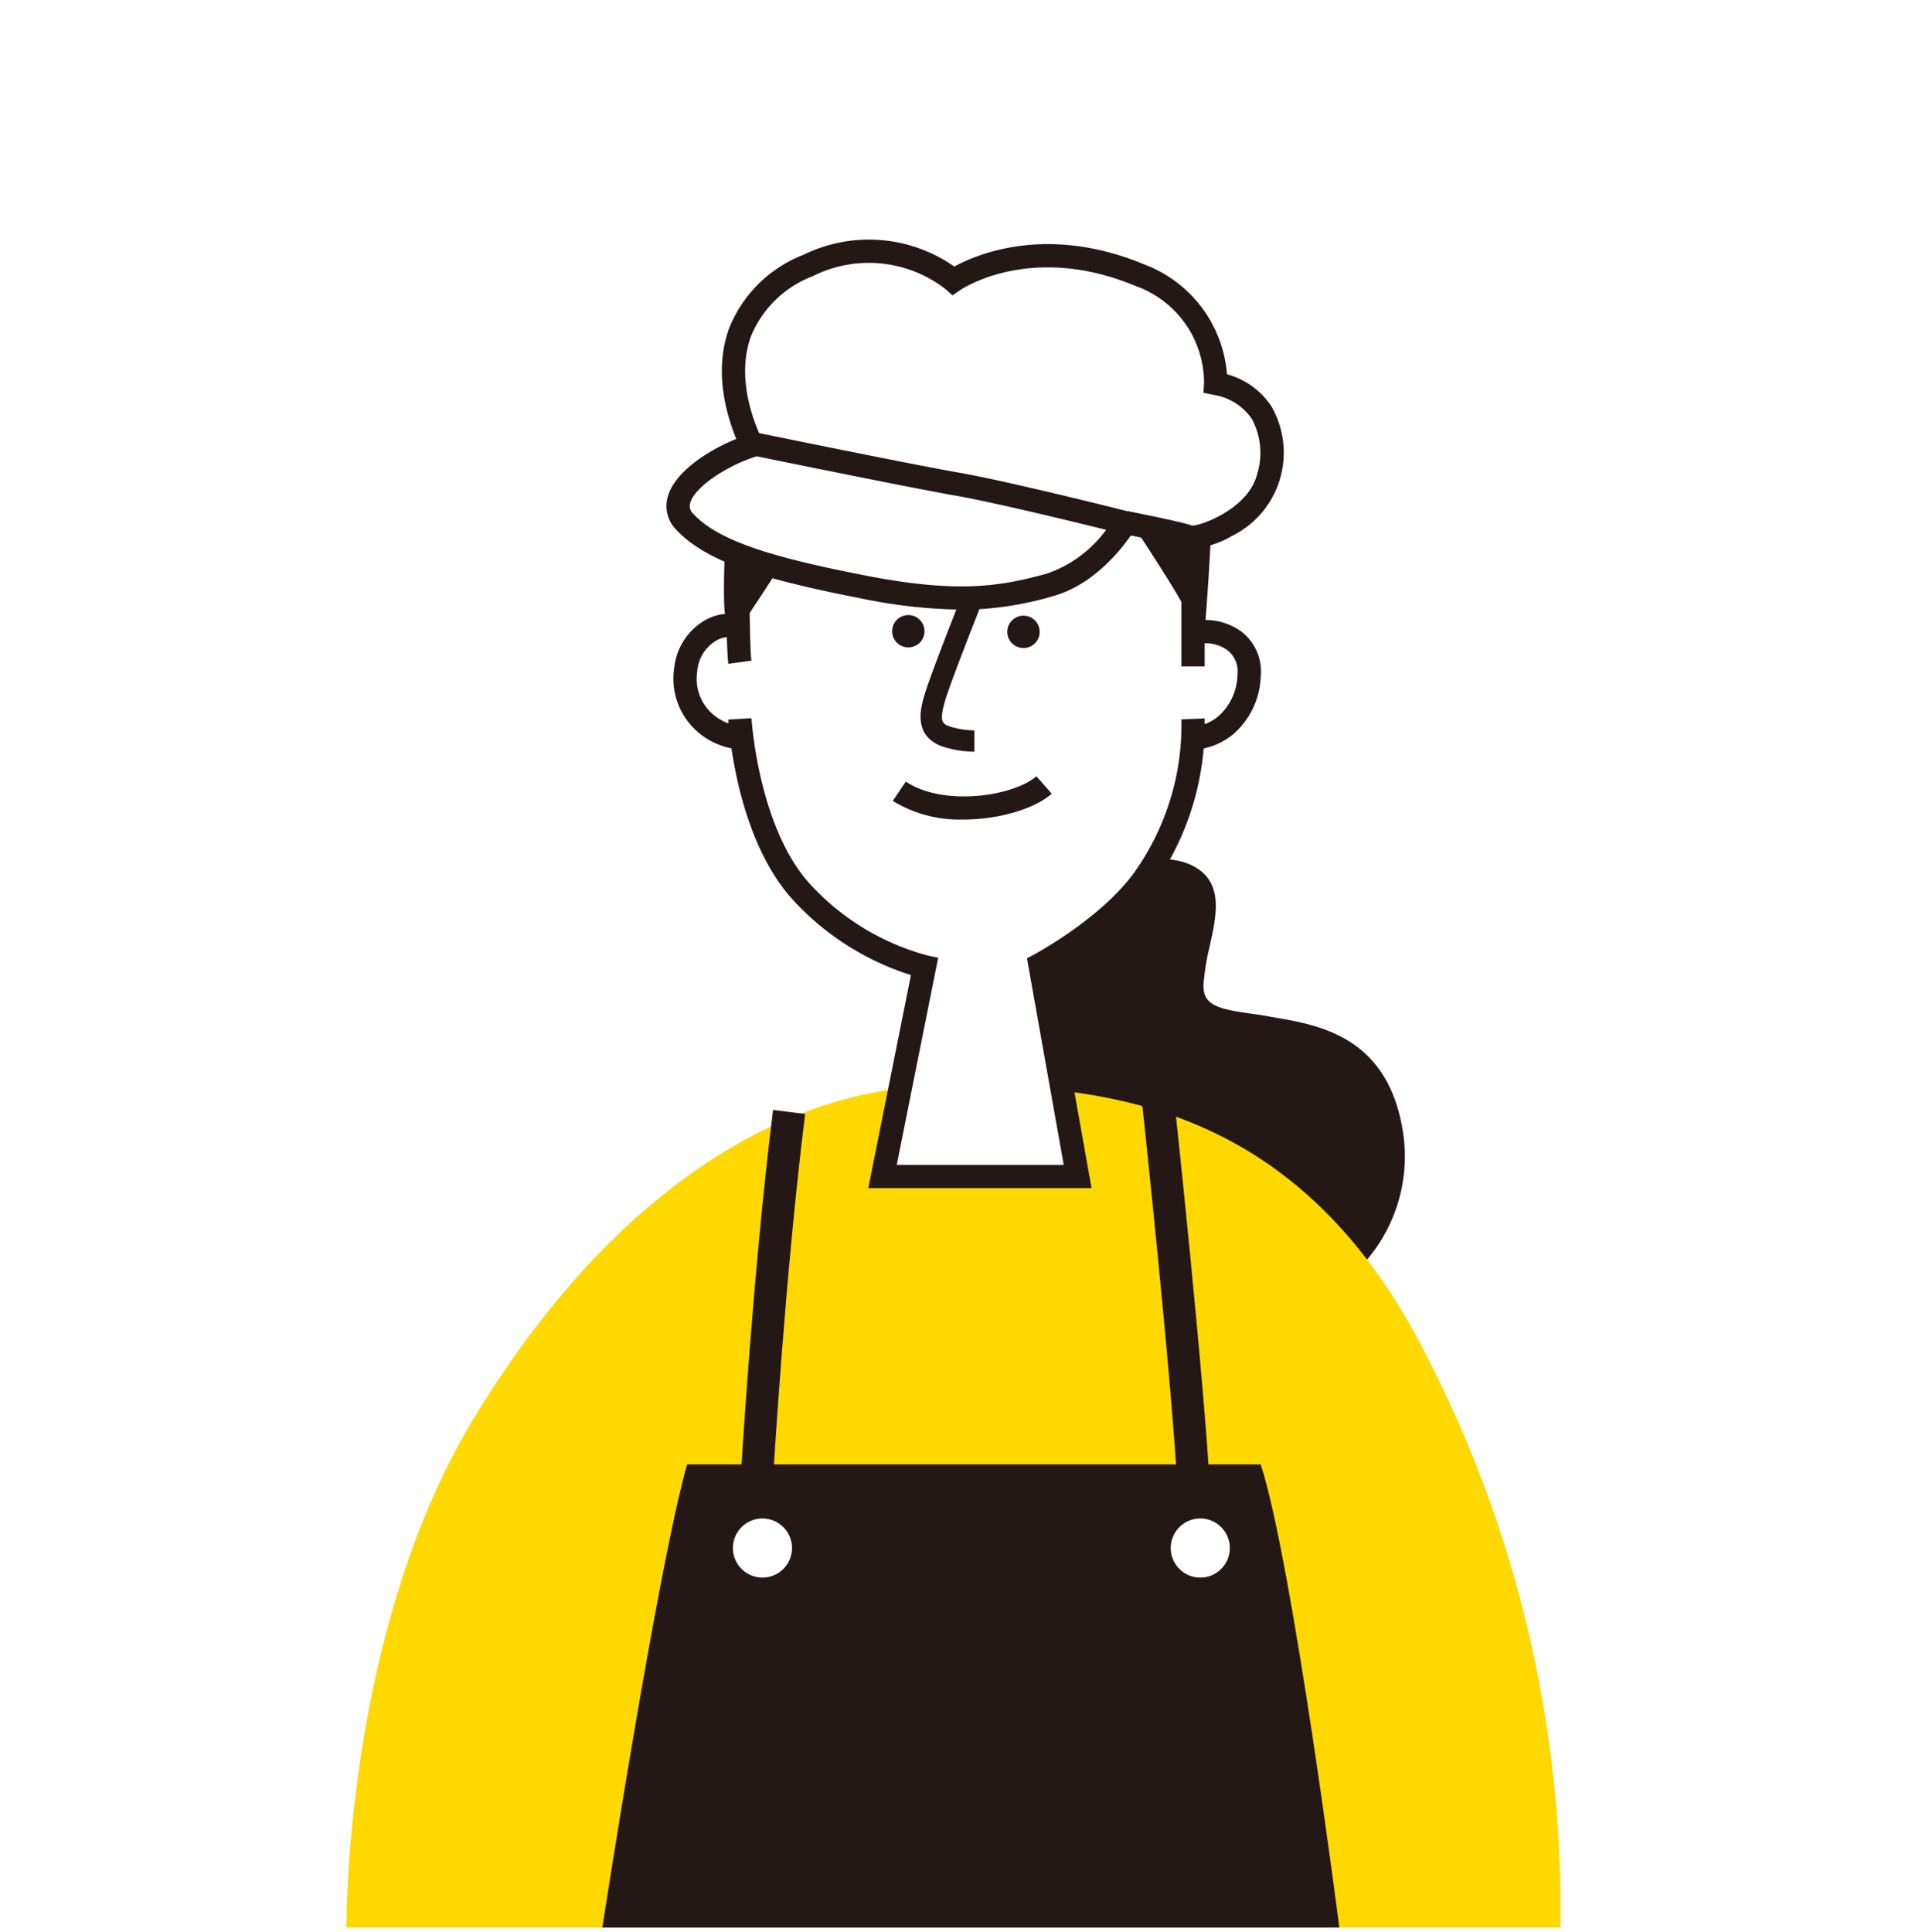 <svg xmlns="http://www.w3.org/2000/svg" width="144" height="145"><path data-name="長方形 4902" fill="#fff" d="M0 0h144v145H0z"/><g data-name="グループ 304"><path data-name="パス 5084" d="M74.22 71.42l9.131-5.563a12.732 12.732 0 014.618-.629c2.2.209 2.624 2.31 2.1 5.038s-1.261 5.352.838 5.981 6.4.84 8.92 2.205 5.038 3.987 4.513 9.025-3.148 8.082-5.876 9.549-2.414-3.462-11.439-7.555-14.8-4.409-15.219-5.563 2.415-12.489 2.415-12.489" fill="#231815"/><path data-name="パス 5085" d="M100.755 96.269l-1.02-1.421a10.213 10.213 0 003.846-9.453c-.866-6.06-4.778-6.732-8.227-7.322l-.721-.126a24.288 24.288 0 00-1.088-.166c-2.054-.286-5.155-.715-4.98-4.044a19.8 19.8 0 01.508-3.131c.444-2.022.663-3.293-.03-3.861-1.113-.907-3.415-.424-4.21-.162l-.552-1.657c.386-.128 3.82-1.207 5.868.465 1.576 1.288 1.1 3.472.633 5.588a18.19 18.19 0 00-.469 2.85c-.085 1.563.994 1.877 3.475 2.223.4.055.789.109 1.158.177l.7.122c3.432.589 8.617 1.478 9.662 8.8a11.985 11.985 0 01-4.556 11.119" fill="#231815"/><path data-name="パス 5086" d="M117.097 144.645h-91.1s-.207-21.959 9.432-38 22.292-24.983 35.143-25.173 27.1 1.613 36.51 20.325a90.647 90.647 0 0110.012 42.845" fill="#ffd800"/><path data-name="パス 5087" d="M100.505 144.645H45.199s4.176-27.106 6.363-34.757h43.041c2.4 7.431 5.9 34.757 5.9 34.757" fill="#231815"/><path data-name="パス 5088" d="M59.433 116.18a2.218 2.218 0 11-2.218-2.233 2.227 2.227 0 012.218 2.233" fill="#fff"/><path data-name="パス 5089" d="M92.287 116.18a2.218 2.218 0 11-2.218-2.233 2.227 2.227 0 012.218 2.233" fill="#fff"/><path data-name="パス 5090" d="M55.363 33.427s-.316 11.755-.316 13.118c-3.568 1.049-3.882 3.673-3.253 5.878s3.777 2.937 3.777 2.937 1.365 7.523 4.409 11.407 9.236 5.772 9.236 5.772l-2.835 15.848 14.275-.108-2.835-15.95s5.563-2.31 8.4-6.508 3.462-10.356 3.462-10.356a5.006 5.006 0 003.78-3.15c.943-2.728-.525-5.247-3.675-5.14.211-6.192.107-12.6.107-12.6s-5.354-7.555-18.472-7.346-16.057 6.192-16.057 6.192" fill="#fff"/><path data-name="パス 5091" d="M89.252 56.276a5.307 5.307 0 01-.608-.034l.2-1.736a3.339 3.339 0 002.606-.779 4.275 4.275 0 001.408-3.095 2.021 2.021 0 00-.774-1.854 2.817 2.817 0 00-2.442-.382l-.593-1.647a4.586 4.586 0 014.078.627 3.763 3.763 0 011.478 3.349 6.018 6.018 0 01-2.024 4.336 5.119 5.119 0 01-3.325 1.214" fill="#231815"/><path data-name="パス 5092" d="M55.922 56.259a5.481 5.481 0 01-3.869-1.617 5.3 5.3 0 01-1.468-4.466 4.733 4.733 0 012.144-3.528 3.65 3.65 0 013.146-.4l-.593 1.645a1.91 1.91 0 00-1.636.241 2.93 2.93 0 00-1.327 2.25 3.533 3.533 0 00.973 3.031 3.762 3.762 0 003.02 1.077l.194 1.736a5.37 5.37 0 01-.584.034" fill="#231815"/><path data-name="パス 5093" d="M54.654 49.817c-.16-1.13-.164-6.021-.164-6.576h1.745c0 1.47.028 5.475.149 6.331z" fill="#231815"/><path data-name="パス 5094" d="M81.908 89.156H65.156l3.2-15.987a20.254 20.254 0 01-8.92-5.714c-4.249-4.737-4.767-13.1-4.789-13.459l1.745-.1c0 .081.508 8.114 4.343 12.393a18.483 18.483 0 008.822 5.4l.843.181-3.108 15.543h12.529l-2.758-15.5.559-.3c.049-.026 4.9-2.63 7.423-6.045a19.1 19.1 0 003.607-11.586l1.745-.07a20.922 20.922 0 01-3.948 12.7 26.425 26.425 0 01-7.446 6.237z" fill="#231815"/><path data-name="長方形 4899" fill="#231815" d="M88.652 42.296h1.745v7.715h-1.745z"/><path data-name="パス 5095" d="M72.294 61.495a9.549 9.549 0 01-5.3-1.395l.979-1.45c2.818 1.9 8.1 1.1 9.795-.4l1.154 1.312c-1.276 1.122-3.935 1.935-6.627 1.935" fill="#231815"/><path data-name="パス 5096" d="M69.374 47.369a1.214 1.214 0 11-1.214-1.214 1.214 1.214 0 011.214 1.214" fill="#231815"/><path data-name="パス 5097" d="M78.015 47.416a1.214 1.214 0 11-1.214-1.214 1.214 1.214 0 011.214 1.214" fill="#231815"/><path data-name="パス 5098" d="M84.117 36.471s5.143 7.662 5.563 8.816c.42-5.667.42-9.131.42-9.131l-4.409-1.154z" fill="#231815"/><path data-name="パス 5099" d="M90.25 49.418l-1.391-3.833c-.247-.683-3-4.955-5.465-8.626l-.414-.619 2.47-2.3 5.524 1.446v.674c0 .036 0 3.562-.424 9.2zm-4.991-12.815c.855 1.282 2.513 3.78 3.741 5.75.154-2.653.2-4.573.22-5.524l-3.283-.86z" fill="#231815"/><path data-name="パス 5100" d="M55.468 37.1s-.42 6.821-.209 8.816c2.2-3.253 4.722-7.346 4.722-7.346a38.735 38.735 0 01-4.513-1.47" fill="#231815"/><path data-name="パス 5101" d="M54.635 48.39l-.247-2.38c-.213-2.046.19-8.681.207-8.963l.077-1.248 1.145.5a37.912 37.912 0 004.383 1.425l1.145.3-.621 1c-.026.043-2.553 4.149-4.746 7.378zm1.636-10.038a163.67 163.67 0 00-.188 4.735 268.867 268.867 0 002.54-3.984 42.21 42.21 0 01-2.353-.751" fill="#231815"/><path data-name="パス 5102" d="M58.02 110.833l-2.425-.141c.011-.151.9-15.264 2.415-27.4l2.408.3c-1.508 12.062-2.389 27.1-2.4 27.244" fill="#231815"/><path data-name="パス 5103" d="M88.386 112.137c-.428-8.394-2.65-29.024-2.673-29.235l2.412-.258c.023.207 2.25 20.91 2.685 29.367z" fill="#231815"/><path data-name="パス 5104" d="M73.118 56.408a7.9 7.9 0 01-2.487-.42c-2.137-.845-1.542-2.877-1.254-3.852.371-1.263 2.031-5.505 2.7-7.192a7.329 7.329 0 00-4.452.085l-.437-1.542c4.091-1.16 6.275.341 6.369.405a.8.8 0 01.282.949c-.026.062-2.489 6.265-2.922 7.745-.471 1.6-.162 1.728.3 1.911a6.242 6.242 0 001.9.311z" fill="#231815"/><path data-name="パス 5105" d="M89.405 40.306s-22.669-4.84-26.236-5.6-7.047-1.444-7.047-1.444-2.717-7.557 1.1-10.953 6.454-3.4 8.491-3.31 5.6 2.122 5.6 2.122 2.638-3.228 10.959-1.362 8.831 7.386 8.831 8.831a5.13 5.13 0 014 6.9c-1.02 3.057-4.763 4.481-5.7 4.821" fill="#fff"/><path data-name="パス 5106" d="M56.75 33.342s11.492 2.361 15.112 2.99 12.597 2.886 12.597 2.886-2.206 3.726-5.667 4.671-6.77 1.574-14.012.158-11.335-2.677-13.38-4.88 2.519-5.038 5.352-5.825" fill="#fff"/><path data-name="パス 5107" d="M72.136 45.748a39.3 39.3 0 01-7.527-.843c-7.024-1.376-11.544-2.658-13.852-5.145a2.515 2.515 0 01-.644-2.5c.629-2.229 4.123-4.123 6.4-4.754l.2-.058.2.043c.115.023 11.522 2.363 15.091 2.986 3.609.627 12.288 2.807 12.655 2.9l1.135.284-.6 1.009c-.1.164-2.427 4.042-6.19 5.068a24.341 24.341 0 01-6.881 1.015m-15.34-11.511c-2.069.629-4.637 2.242-4.989 3.49a.8.8 0 00.241.838c1.977 2.131 6.405 3.349 12.911 4.618 7.058 1.382 10.219.785 13.613-.143a9.25 9.25 0 004.447-3.287c-2.587-.638-8.545-2.086-11.294-2.564-3.323-.58-13.34-2.628-14.929-2.952" fill="#231815"/><path data-name="パス 5108" d="M89.476 41.176a1.88 1.88 0 01-.576-.081c-.729-.243-3.575-.821-4.611-1.022l.335-1.715c.39.077 3.859.755 4.829 1.079.606.045 4.23-1.25 4.878-3.846a5.364 5.364 0 00-.393-4.149 4.247 4.247 0 00-2.894-1.813l-.734-.154.041-.755a7.725 7.725 0 00-5.183-7.276c-7.77-3.225-12.911.19-13.128.335l-.561.384-.514-.452a9.363 9.363 0 00-9.959-.994 8.161 8.161 0 00-4.633 4.464c-1.088 2.912 0 6.064.751 7.683l-1.587.734c-.862-1.868-2.112-5.524-.8-9.029a9.835 9.835 0 015.55-5.448 11.164 11.164 0 0111.322.881c1.685-.921 6.971-3.182 14.229-.171a9.625 9.625 0 016.235 8.255 5.787 5.787 0 013.342 2.425 6.974 6.974 0 01-3.012 9.731 6.935 6.935 0 01-2.929.932" fill="#231815"/></g></svg>